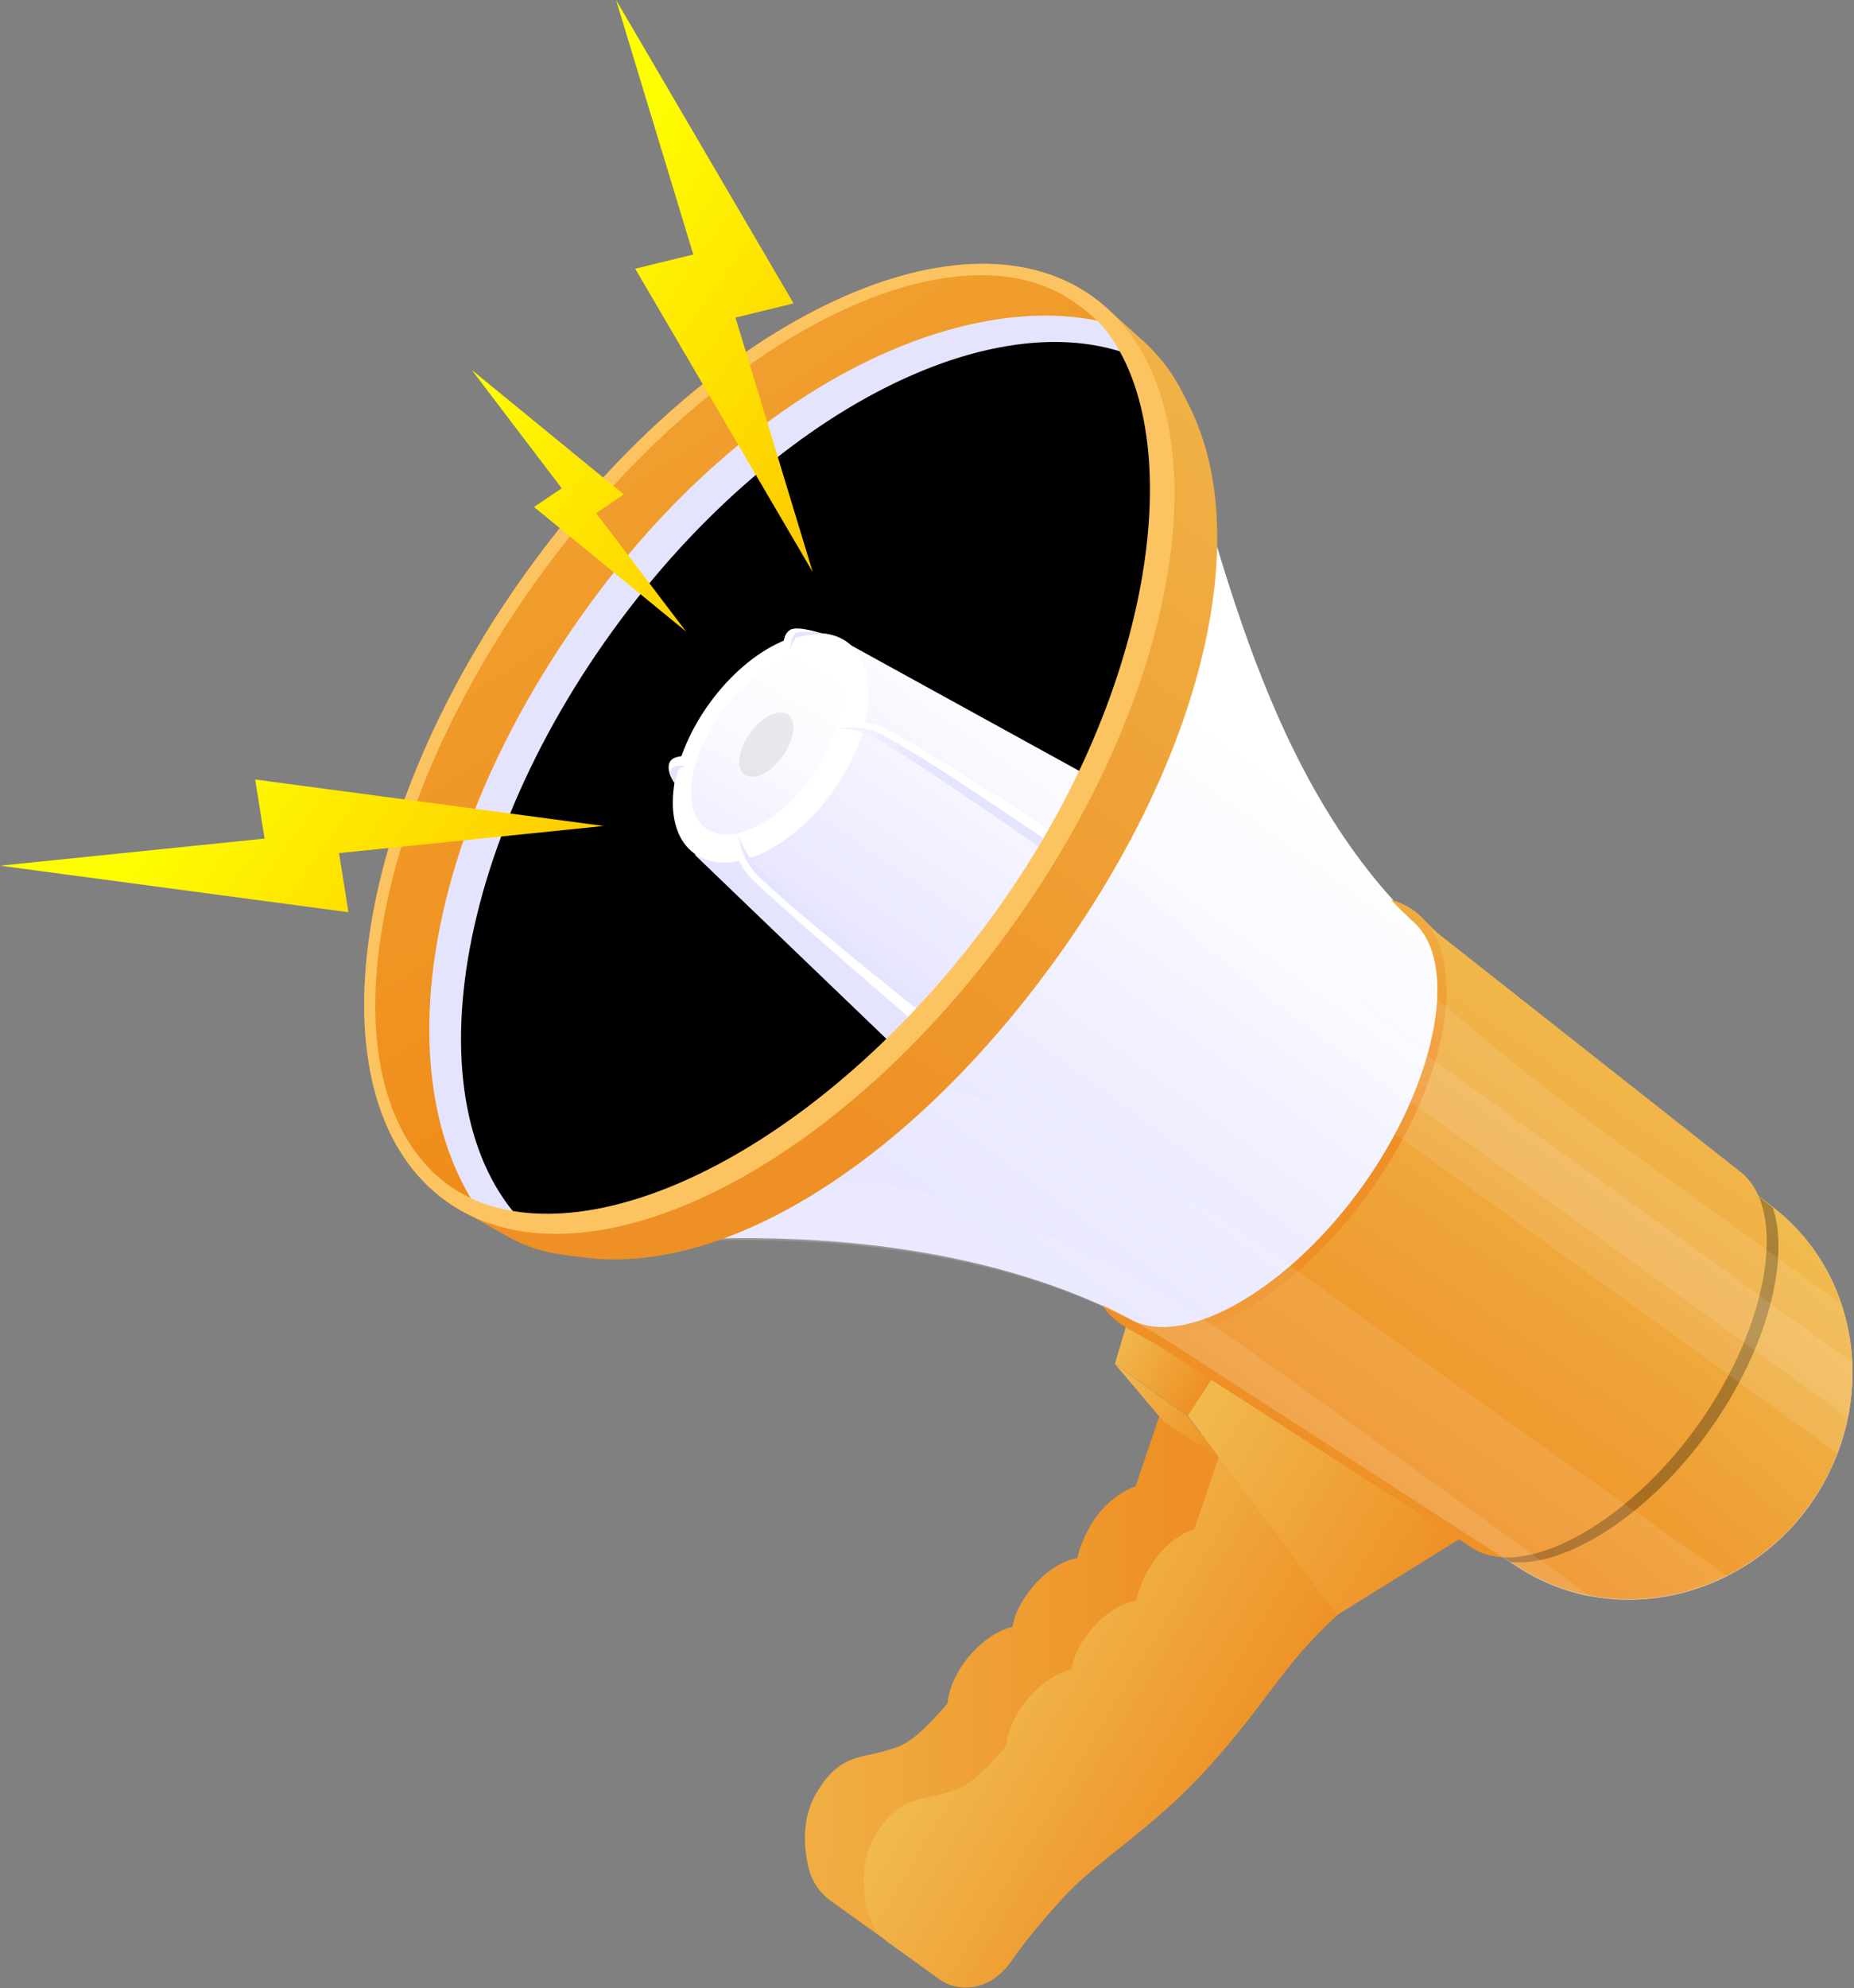 <svg width="111" height="119" viewBox="0 0 111 119" fill="none" xmlns="http://www.w3.org/2000/svg">
<rect x="0" y="0" width="111" height="119" fill="#808080" stroke="none"/>
<path d="M69.548 84.359L80.09 90.797C80.09 90.797 76.85 93.621 74.703 95.983C72.706 98.18 71.214 100.774 68.092 104.017C64.946 107.286 62.108 108.851 59.99 111.195C58.323 113.04 57.447 114.226 57.037 114.829C56.581 115.498 55.943 116.042 55.208 116.27C54.342 116.541 53.948 116.799 53.227 116.28L49.706 113.75C49.059 113.282 48.595 112.592 48.403 111.771C48.127 110.589 47.976 108.829 48.895 107.29C50.243 105.026 51.481 105.248 52.928 104.817C54.057 104.48 54.599 104.415 56.723 101.969C56.723 101.969 56.797 100.413 58.262 98.862C59.499 97.552 60.62 97.38 60.62 97.38C60.62 97.38 60.721 96.173 62.048 94.729C63.249 93.421 64.501 93.257 64.501 93.257C64.501 93.257 65.147 90.025 67.992 88.958L69.548 84.361" fill="url(#paint0_linear_4462_36802)"/>
<path d="M73.067 86.906L81.393 95.689C81.393 95.689 80.367 96.168 78.222 98.529C76.225 100.727 74.734 103.321 71.612 106.563C68.466 109.832 65.627 111.398 63.509 113.742C61.843 115.587 60.967 116.773 60.556 117.376C60.1 118.045 59.462 118.589 58.727 118.817C57.861 119.088 56.942 118.981 56.222 118.46L53.225 116.295C52.579 115.827 52.115 115.137 51.922 114.316C51.647 113.134 51.495 111.374 52.415 109.835C53.763 107.571 55.001 107.793 56.447 107.362C57.576 107.025 58.118 106.96 60.242 104.513C60.242 104.513 60.316 102.958 61.781 101.407C63.019 100.097 64.139 99.925 64.139 99.925C64.139 99.925 64.24 98.718 65.568 97.273C66.769 95.966 68.02 95.802 68.02 95.802C68.02 95.802 68.667 92.57 71.511 91.503L73.067 86.906Z" fill="url(#paint1_linear_4462_36802)"/>
<path d="M80.058 96.664L87.737 91.899L73.264 81.359L71.109 84.731L80.058 96.664Z" fill="url(#paint2_linear_4462_36802)"/>
<path d="M71.111 84.752L66.75 81.628L67.663 78.562C69.016 79.311 70.147 79.537 70.147 79.537L73.428 81.187L71.111 84.75V84.752Z" fill="url(#paint3_linear_4462_36802)"/>
<path d="M66.75 81.641L69.648 85.07L72.954 87.233L71.109 84.764L66.75 81.641Z" fill="url(#paint4_linear_4462_36802)"/>
<path d="M108.367 90.064C104.316 95.746 96.614 97.497 90.927 93.821C90.927 93.821 89.324 92.785 86.451 90.928C82.867 88.611 77.308 85.016 70.422 80.562C56.481 71.5 36.389 74.499 33.965 74.903C36.239 74.478 54.061 70.723 63.524 55.66C69.753 45.746 71.565 32.059 70.868 26.062C73.568 34.542 76.554 49.05 87.027 57.255L102.403 69.331L106.237 72.342C111.563 76.526 112.417 84.382 108.365 90.064H108.367Z" fill="url(#paint5_linear_4462_36802)"/>
<path d="M108.366 90.045C104.315 95.727 96.612 97.478 90.925 93.802C90.925 93.802 89.323 92.766 86.449 90.909C89.831 86.361 98.677 74.463 102.406 69.312L106.24 72.323C111.565 76.507 112.419 84.363 108.368 90.045H108.366Z" fill="url(#paint6_linear_4462_36802)"/>
<g style="mix-blend-mode:overlay" opacity="0.3">
<path d="M106.142 72.289L102.698 69.5C99.194 74.359 89.813 86.976 86.766 91.07C88.568 92.272 89.805 93.099 90.382 93.485C93.629 93.871 98.671 90.768 102.367 85.582C105.834 80.719 107.166 75.361 106.142 72.289Z" fill="black"/>
</g>
<path d="M88.173 92.67C91.143 94.582 97.329 91.365 101.663 85.284C105.998 79.204 106.997 72.346 104.223 70.158L86.066 55.849L85.033 54.852L85.325 55.48C85.325 55.48 87.094 57.558 86.066 62.311C85.05 67.006 80.553 74.318 75.168 77.595C69.696 80.926 67.168 79.327 67.168 79.327L69.222 80.462L88.171 92.668L88.173 92.67Z" fill="url(#paint7_linear_4462_36802)"/>
<path d="M82.037 71.277C78.179 76.691 73.101 80.081 69.456 79.968C68.609 79.941 67.835 79.726 67.174 79.299C66.702 78.995 66.308 78.597 65.996 78.121C66.54 78.38 67.076 78.647 67.605 78.928C67.693 78.981 67.79 79.03 67.884 79.073C71.176 80.617 77.274 77.027 81.598 70.963C85.889 64.945 87.311 58.07 84.861 55.41H84.859C84.752 55.287 84.633 55.178 84.508 55.08C84.504 55.074 84.5 55.07 84.494 55.066C84.081 54.676 83.675 54.276 83.276 53.867C83.833 54.009 84.34 54.251 84.783 54.602C85.403 55.09 85.86 55.755 86.16 56.553C87.449 59.966 85.893 65.872 82.039 71.279L82.037 71.277Z" fill="url(#paint8_linear_4462_36802)"/>
<path d="M63.196 57.298C52.487 72.127 37.013 78.835 28.506 72.693C20.001 66.551 21.684 49.886 32.395 35.057C43.104 20.229 58.558 13.252 67.063 19.393C75.568 25.535 73.905 42.472 63.196 57.3V57.298Z" fill="url(#paint9_linear_4462_36802)"/>
<path d="M70.147 22.54C61.909 16.737 46.948 23.538 36.645 37.802C26.301 52.124 24.575 68.545 32.791 74.477C33.14 74.73 33.519 74.916 33.893 75.122C42.615 76.236 54.502 69.366 63.196 57.328C72.409 44.572 75.011 30.217 70.147 22.543V22.54Z" fill="url(#paint10_linear_4462_36802)"/>
<g style="mix-blend-mode:overlay">
<path d="M70.147 22.54C61.909 16.737 46.948 23.538 36.645 37.802C26.301 52.124 24.575 68.545 32.791 74.477C33.14 74.73 33.519 74.916 33.893 75.122C42.615 76.236 54.502 69.366 63.196 57.328C72.409 44.572 75.011 30.217 70.147 22.543V22.54Z" fill="black"/>
</g>
<path d="M67.626 47.801L50.752 38.516L41.609 51.175L55.532 64.547C55.532 64.547 62.627 58.805 67.626 47.801Z" fill="url(#paint11_linear_4462_36802)"/>
<path d="M49.828 47.419C52.352 43.923 52.752 39.899 50.72 38.432C48.688 36.965 44.994 38.611 42.47 42.107C39.945 45.603 39.545 49.627 41.577 51.093C43.609 52.56 47.303 50.915 49.828 47.419Z" fill="white"/>
<path d="M48.58 46.529C50.576 43.764 50.987 40.651 49.498 39.575C48.008 38.5 45.182 39.869 43.185 42.634C41.189 45.399 40.778 48.512 42.267 49.588C43.757 50.663 46.583 49.294 48.58 46.529Z" fill="url(#paint12_linear_4462_36802)"/>
<path opacity="0.1" d="M46.849 45.272C47.566 44.278 47.714 43.16 47.179 42.774C46.644 42.388 45.629 42.88 44.912 43.873C44.195 44.867 44.047 45.985 44.582 46.371C45.117 46.757 46.132 46.265 46.849 45.272Z" fill="#434343"/>
<path d="M50.129 43.607C50.129 43.607 51.342 43.535 52.629 44.298C56.333 46.496 65.076 52.72 65.076 52.72L65.388 52.183C65.388 52.183 56.92 45.801 52.725 43.804C52.725 43.804 51.282 42.95 50.129 43.609V43.607Z" fill="url(#paint13_linear_4462_36802)"/>
<path d="M50.188 43.405C50.188 43.405 51.184 42.814 52.924 43.581C54.664 44.349 65.755 51.525 65.755 51.525L65.39 52.178C65.39 52.178 55.651 45.424 52.864 44.002C52.864 44.002 51.705 43.28 50.133 43.602L50.19 43.405H50.188Z" fill="white"/>
<path d="M44.215 49.938C44.215 49.938 44.506 51.117 45.616 52.123C48.812 55.014 58.086 62.094 58.086 62.094L57.544 62.601C57.544 62.601 48.321 55.78 45.171 52.361C45.171 52.361 43.929 51.234 44.215 49.938Z" fill="url(#paint14_linear_4462_36802)"/>
<path d="M44.039 49.974C44.039 49.974 43.635 51.167 45.022 52.615C46.336 53.986 57.047 63.153 57.047 63.153L57.597 62.544C57.597 62.544 47.59 54.676 45.406 52.433C45.406 52.433 44.372 51.54 44.214 49.938L44.039 49.972V49.974Z" fill="white"/>
<path d="M41.029 45.829C41.029 45.829 40.65 45.934 40.563 46.23C40.479 46.525 40.416 46.935 40.416 46.935C40.416 46.935 40.063 46.4 40.092 46.104C40.12 45.809 40.642 45.641 40.642 45.641L41.027 45.827L41.029 45.829Z" fill="url(#paint15_linear_4462_36802)"/>
<path d="M41.078 45.242L41.027 45.831C41.027 45.831 40.282 45.751 40.167 46.065C40.052 46.379 40.416 46.937 40.416 46.937C40.416 46.937 39.972 46.322 40.038 45.819C40.104 45.316 40.623 45.265 41.081 45.242H41.078Z" fill="white"/>
<path d="M47.348 38.893C47.348 38.893 47.116 38.257 47.352 37.98C47.588 37.702 48.048 37.754 48.048 37.754C48.048 37.754 49.031 37.875 49.534 38.025C49.534 38.025 48.762 37.852 47.664 38.176C47.418 38.394 47.346 38.891 47.346 38.891L47.348 38.893Z" fill="url(#paint16_linear_4462_36802)"/>
<path d="M46.897 38.983C46.897 38.983 46.78 37.967 47.336 37.686C47.872 37.417 49.538 38.026 49.538 38.026C49.538 38.026 47.819 37.597 47.564 37.963C47.27 38.357 47.349 38.892 47.349 38.892L46.897 38.983Z" fill="white"/>
<g style="mix-blend-mode:overlay" opacity="0.1">
<path d="M110.017 86.991C111.132 84.048 111.177 80.855 110.202 78.005C106.845 75.587 102.648 72.558 97.388 68.762C73 51.153 71.126 40.734 71.126 40.734L65.164 54.602L110.011 86.987L110.017 86.991Z" fill="white"/>
</g>
<g style="mix-blend-mode:overlay" opacity="0.1">
<path d="M110.883 81.536L85.928 63.518C74.218 55.062 69.2 46.578 69.2 46.578L66.758 51.69C73.062 57.739 84.342 65.85 84.342 65.85L110.632 84.834C110.852 83.738 110.936 82.632 110.881 81.536H110.883Z" fill="white"/>
</g>
<g style="mix-blend-mode:overlay" opacity="0.1">
<path d="M78.503 76.665C64.57 66.604 56.316 65.102 56.316 65.102C48.739 71.56 41.82 73.727 38.387 74.447C46.017 73.835 60.096 73.858 70.423 80.568C82.83 88.59 90.928 93.827 90.928 93.827C94.749 96.298 99.474 96.308 103.396 94.332C96.034 89.163 86.152 82.188 78.503 76.665Z" fill="white"/>
</g>
<g style="mix-blend-mode:overlay" opacity="0.1">
<path d="M76.247 81.847C58.478 69.017 48.637 70.768 48.637 70.768C44.046 72.988 40.832 73.994 38.805 74.456C46.523 73.881 60.284 74.019 70.427 80.61C82.833 88.632 90.931 93.869 90.931 93.869C92.29 94.747 93.763 95.307 95.272 95.586C90.979 92.486 84.68 87.938 76.247 81.849V81.847Z" fill="white"/>
</g>
<path d="M34.806 36.856C24.2 51.85 23.603 66.187 29.208 73.188C28.321 72.874 27.496 72.45 26.722 71.898C18.636 66.123 20.742 49.32 31.422 34.369C42.104 19.413 57.318 11.97 65.404 17.747C66.178 18.299 66.849 18.941 67.432 19.677C58.983 16.661 45.101 22.306 34.806 36.858V36.856Z" fill="url(#paint17_linear_4462_36802)"/>
<path d="M63.391 57.169C54.63 69.437 43.588 76.285 35.151 75.288C33.314 75.074 32.136 74.965 30.431 74.032C29.926 73.755 27.016 72.109 27.016 72.109C27.789 72.661 28.099 72.14 28.986 72.454C37.429 75.454 50.55 68.417 60.216 54.883C69.886 41.346 72.043 26.392 66.467 19.38C65.882 18.643 65.784 18.651 65.726 17.984C65.726 17.984 68.091 20.069 68.542 20.498C69.923 21.812 70.5 22.827 71.298 24.496C74.986 32.144 72.158 44.896 63.391 57.169Z" fill="url(#paint18_linear_4462_36802)"/>
<path d="M67.427 19.676C66.85 18.943 66.171 18.294 65.401 17.744C57.315 11.97 42.111 19.419 31.429 34.373C20.747 49.327 18.633 66.125 26.719 71.9C27.489 72.45 28.322 72.881 29.203 73.189C37.65 76.191 51.035 68.816 60.703 55.28C70.372 41.744 73.005 26.69 67.427 19.676ZM29.155 72.107C28.332 71.836 27.329 71.319 26.662 70.8C19.473 65.224 21.693 49.347 32.059 34.834C42.428 20.318 57.114 12.938 64.387 18.132C65.075 18.623 65.734 19.142 66.259 19.832C71.166 26.275 69.147 41.223 59.761 54.36C50.376 67.498 37.231 74.763 29.157 72.107H29.155Z" fill="#FCC460"/>
<path d="M38.028 16.082L41.509 15.235L36.883 0L47.512 18.161L44.033 19.009L48.659 34.244L38.028 16.082Z" fill="url(#paint19_linear_4462_36802)"/>
<path d="M31.971 30.347L33.63 29.227L28.242 22.141L37.346 29.594L35.688 30.714L41.075 37.8L31.971 30.347Z" fill="url(#paint20_linear_4462_36802)"/>
<path d="M20.86 54.6L20.297 51.062L36.137 49.439L15.277 46.656L15.84 50.194L0 51.817L20.86 54.6Z" fill="url(#paint21_linear_4462_36802)"/>
<defs>
<linearGradient id="paint0_linear_4462_36802" x1="40.422" y1="100.195" x2="70.011" y2="100.576" gradientUnits="userSpaceOnUse">
<stop stop-color="#F1BA4E"/>
<stop offset="1" stop-color="#EE9025"/>
</linearGradient>
<linearGradient id="paint1_linear_4462_36802" x1="58.853" y1="99.182" x2="73.796" y2="108.226" gradientUnits="userSpaceOnUse">
<stop stop-color="#F1BA4E"/>
<stop offset="1" stop-color="#EE9025"/>
</linearGradient>
<linearGradient id="paint2_linear_4462_36802" x1="70.697" y1="85.402" x2="86.04" y2="94.688" gradientUnits="userSpaceOnUse">
<stop stop-color="#F1BA4E"/>
<stop offset="1" stop-color="#EE9025"/>
</linearGradient>
<linearGradient id="paint3_linear_4462_36802" x1="66.941" y1="79.743" x2="72.324" y2="83.001" gradientUnits="userSpaceOnUse">
<stop stop-color="#F1BA4E"/>
<stop offset="1" stop-color="#EE9025"/>
</linearGradient>
<linearGradient id="paint4_linear_4462_36802" x1="66.337" y1="82.308" x2="73.355" y2="86.555" gradientUnits="userSpaceOnUse">
<stop stop-color="#F1BA4E"/>
<stop offset="1" stop-color="#EE9025"/>
</linearGradient>
<linearGradient id="paint5_linear_4462_36802" x1="90.323" y1="56.377" x2="70.767" y2="83.023" gradientUnits="userSpaceOnUse">
<stop stop-color="white"/>
<stop offset="1" stop-color="#E5E4FF"/>
</linearGradient>
<linearGradient id="paint6_linear_4462_36802" x1="108.784" y1="75.644" x2="92.923" y2="94.595" gradientUnits="userSpaceOnUse">
<stop stop-color="#F1BA4E"/>
<stop offset="1" stop-color="#EE9025"/>
</linearGradient>
<linearGradient id="paint7_linear_4462_36802" x1="98.707" y1="61.707" x2="80.523" y2="87.914" gradientUnits="userSpaceOnUse">
<stop stop-color="#F1BA4E"/>
<stop offset="1" stop-color="#EE9025"/>
</linearGradient>
<linearGradient id="paint8_linear_4462_36802" x1="88.106" y1="51.063" x2="81.013" y2="63.01" gradientUnits="userSpaceOnUse">
<stop stop-color="#F1BA4E"/>
<stop offset="1" stop-color="#EE9025"/>
</linearGradient>
<linearGradient id="paint9_linear_4462_36802" x1="89.375" y1="-1.551" x2="74.027" y2="16.066" gradientUnits="userSpaceOnUse">
<stop stop-color="white"/>
<stop offset="0.38" stop-color="#F9F9FF"/>
<stop offset="0.89" stop-color="#E9E8FF"/>
<stop offset="1" stop-color="#E5E4FF"/>
</linearGradient>
<linearGradient id="paint10_linear_4462_36802" x1="26.149" y1="29.48" x2="56.248" y2="52.113" gradientUnits="userSpaceOnUse">
<stop stop-color="white"/>
<stop offset="0.38" stop-color="#F9F9FF"/>
<stop offset="0.89" stop-color="#E9E8FF"/>
<stop offset="1" stop-color="#E5E4FF"/>
</linearGradient>
<linearGradient id="paint11_linear_4462_36802" x1="63.341" y1="37.624" x2="49.821" y2="57.171" gradientUnits="userSpaceOnUse">
<stop stop-color="white"/>
<stop offset="0.38" stop-color="#F9F9FF"/>
<stop offset="0.89" stop-color="#E9E8FF"/>
<stop offset="1" stop-color="#E5E4FF"/>
</linearGradient>
<linearGradient id="paint12_linear_4462_36802" x1="48.9" y1="39.561" x2="39.986" y2="55.044" gradientUnits="userSpaceOnUse">
<stop stop-color="white"/>
<stop offset="0.38" stop-color="#F9F9FF"/>
<stop offset="0.89" stop-color="#E9E8FF"/>
<stop offset="1" stop-color="#E5E4FF"/>
</linearGradient>
<linearGradient id="paint13_linear_4462_36802" x1="51.463" y1="36.77" x2="56.273" y2="45.283" gradientUnits="userSpaceOnUse">
<stop stop-color="white"/>
<stop offset="0.38" stop-color="#F9F9FF"/>
<stop offset="0.89" stop-color="#E9E8FF"/>
<stop offset="1" stop-color="#E5E4FF"/>
</linearGradient>
<linearGradient id="paint14_linear_4462_36802" x1="42.748" y1="41.69" x2="47.56" y2="50.203" gradientUnits="userSpaceOnUse">
<stop stop-color="white"/>
<stop offset="0.38" stop-color="#F9F9FF"/>
<stop offset="0.89" stop-color="#E9E8FF"/>
<stop offset="1" stop-color="#E5E4FF"/>
</linearGradient>
<linearGradient id="paint15_linear_4462_36802" x1="37.065" y1="43.104" x2="38.741" y2="44.611" gradientUnits="userSpaceOnUse">
<stop stop-color="white"/>
<stop offset="0.38" stop-color="#F9F9FF"/>
<stop offset="0.89" stop-color="#E9E8FF"/>
<stop offset="1" stop-color="#E5E4FF"/>
</linearGradient>
<linearGradient id="paint16_linear_4462_36802" x1="44.603" y1="35.02" x2="46.212" y2="36.465" gradientUnits="userSpaceOnUse">
<stop stop-color="white"/>
<stop offset="0.38" stop-color="#F9F9FF"/>
<stop offset="0.89" stop-color="#E9E8FF"/>
<stop offset="1" stop-color="#E5E4FF"/>
</linearGradient>
<linearGradient id="paint17_linear_4462_36802" x1="9.356" y1="-11.894" x2="73.809" y2="87.9" gradientUnits="userSpaceOnUse">
<stop stop-color="#F1BA4E"/>
<stop offset="1" stop-color="#EF7600"/>
</linearGradient>
<linearGradient id="paint18_linear_4462_36802" x1="79.512" y1="14.433" x2="46.021" y2="63.455" gradientUnits="userSpaceOnUse">
<stop stop-color="#F1BA4E"/>
<stop offset="1" stop-color="#EE9025"/>
</linearGradient>
<linearGradient id="paint19_linear_4462_36802" x1="35.093" y1="11.817" x2="89.928" y2="50.251" gradientUnits="userSpaceOnUse">
<stop stop-color="#FEFE00"/>
<stop offset="1" stop-color="#FF6300"/>
</linearGradient>
<linearGradient id="paint20_linear_4462_36802" x1="26.369" y1="24.236" x2="81.203" y2="62.672" gradientUnits="userSpaceOnUse">
<stop stop-color="#FEFE00"/>
<stop offset="1" stop-color="#FF6300"/>
</linearGradient>
<linearGradient id="paint21_linear_4462_36802" x1="11.221" y1="45.905" x2="66.057" y2="84.34" gradientUnits="userSpaceOnUse">
<stop stop-color="#FEFE00"/>
<stop offset="1" stop-color="#FF6300"/>
</linearGradient>
</defs>
</svg>
